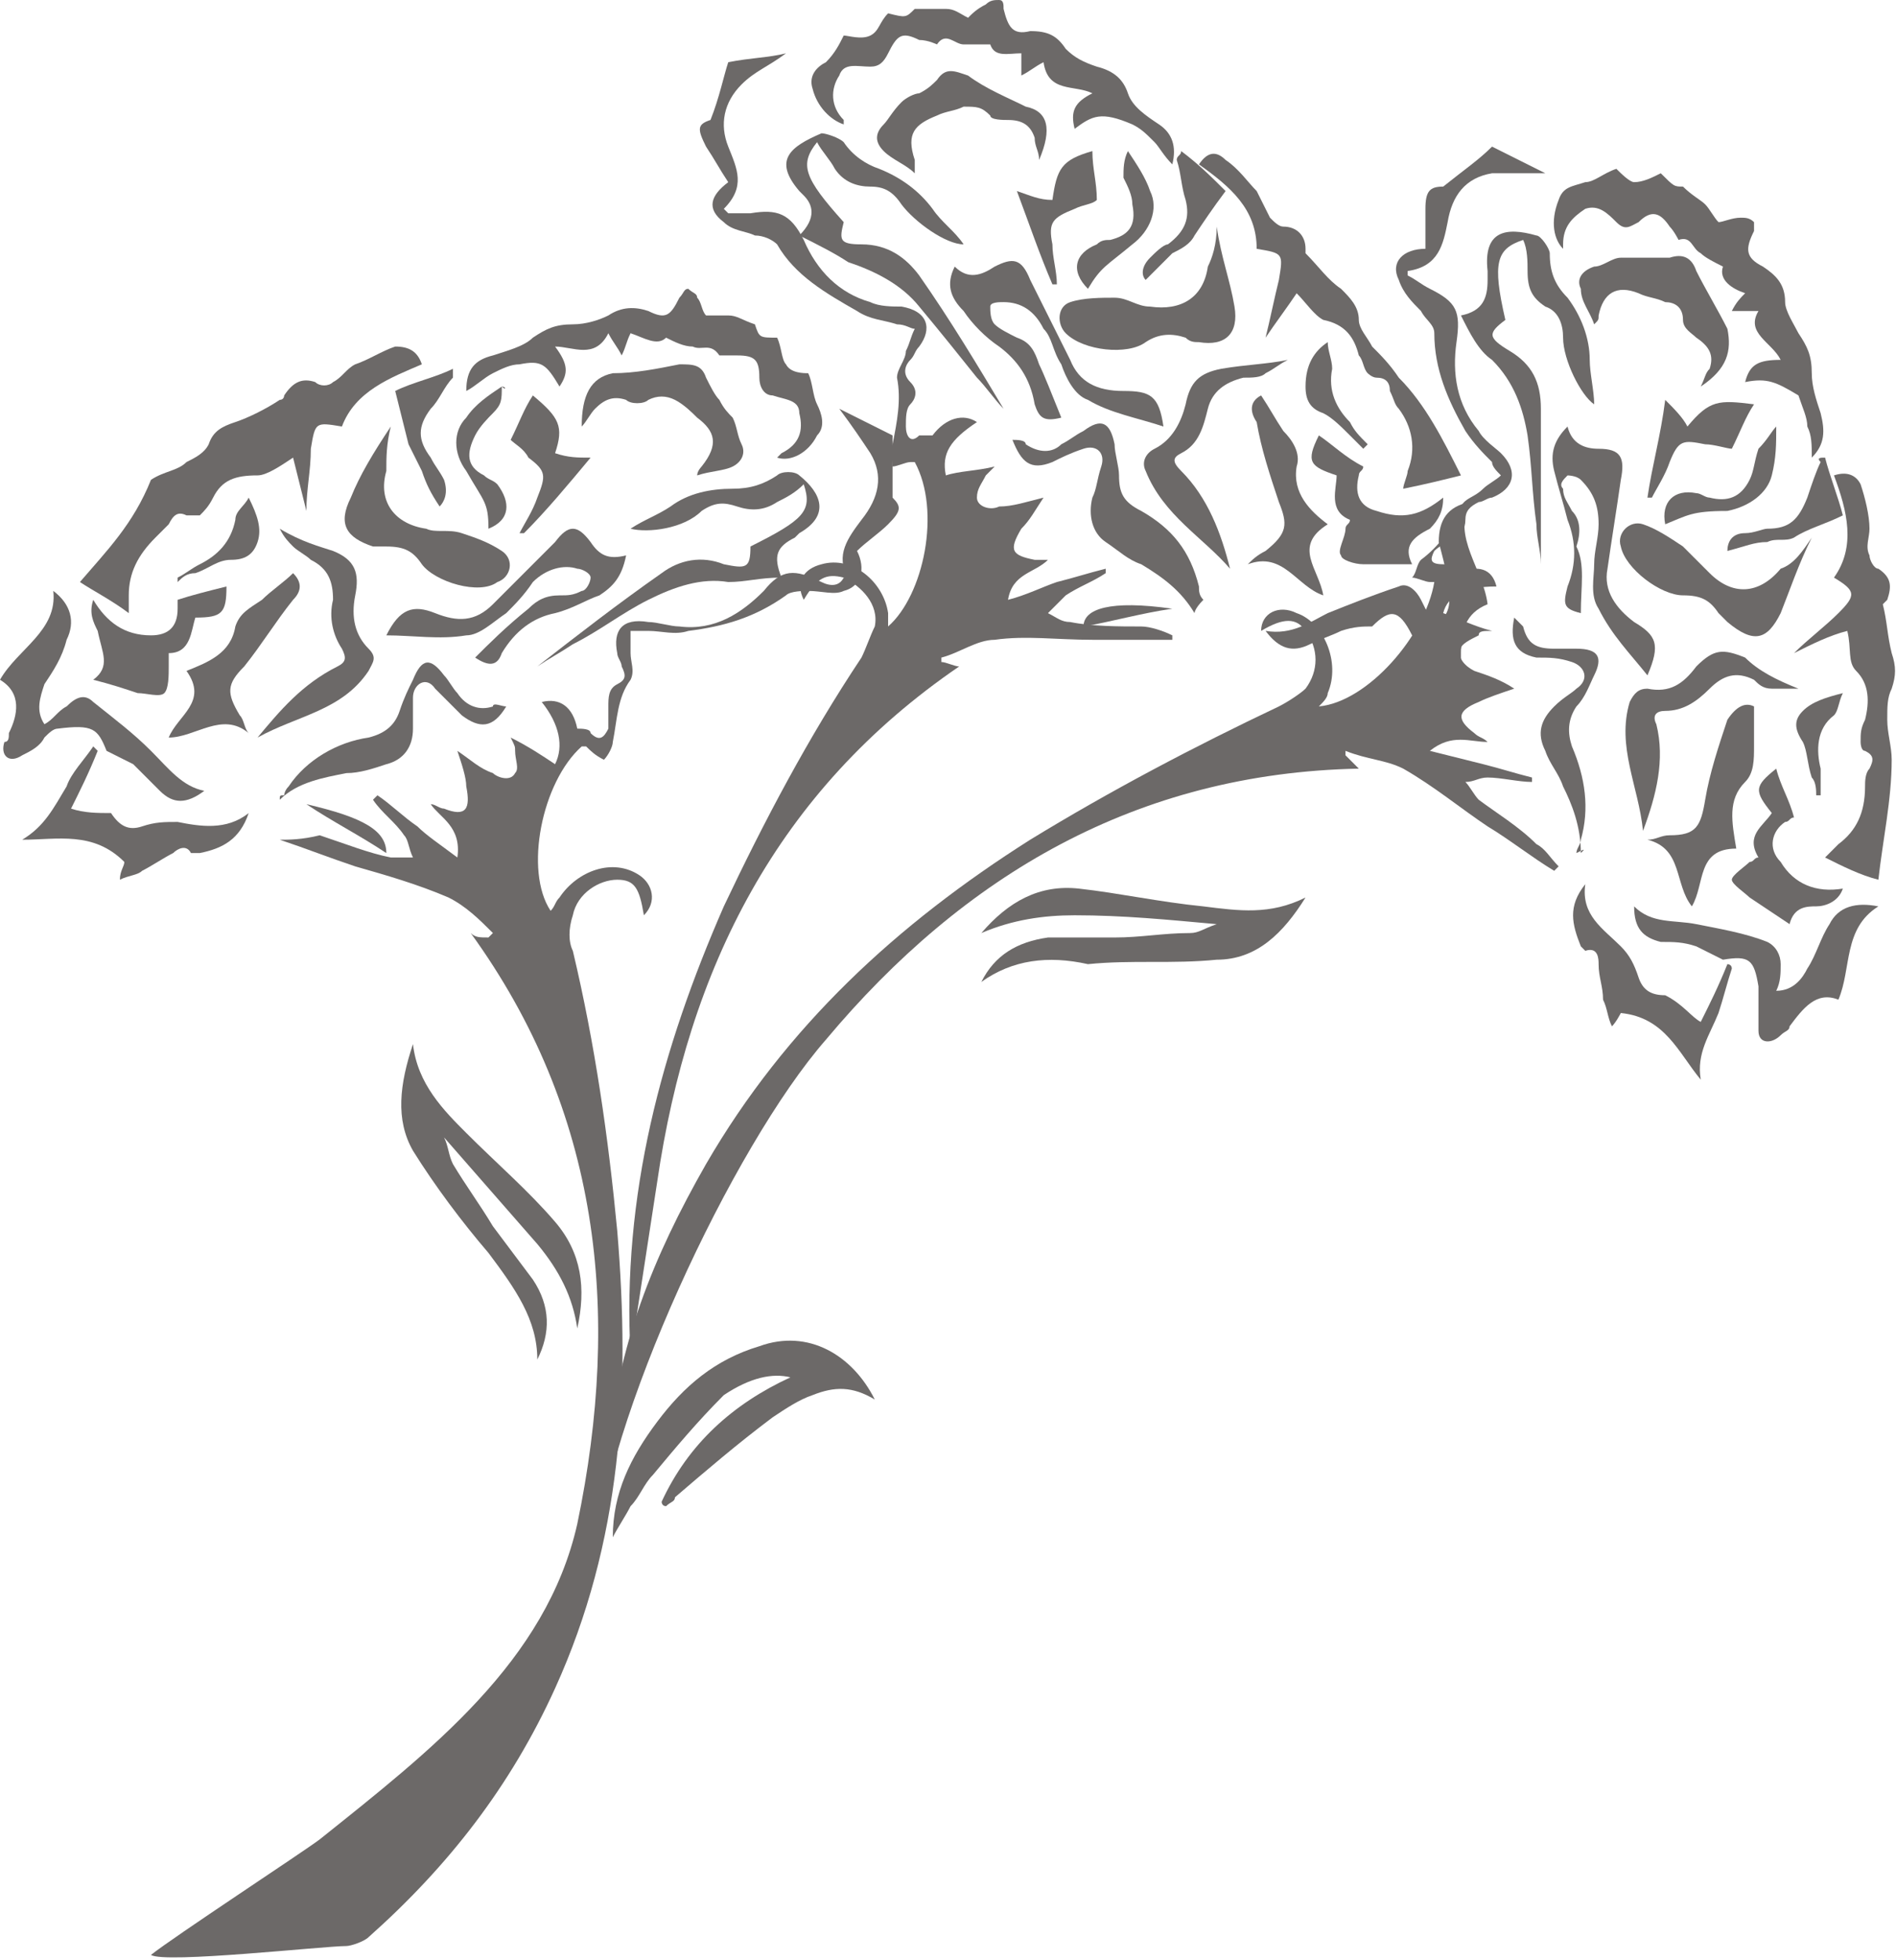 <?xml version="1.0" encoding="UTF-8"?> <svg xmlns="http://www.w3.org/2000/svg" width="630" height="651" viewBox="0 0 630 651" fill="none"> <path d="M197.717 500.197C196.242 500.197 202.144 483.967 202.144 482.491C205.095 447.079 216.899 417.568 234.605 386.583C261.164 340.842 298.052 306.905 342.318 278.87C368.877 262.639 396.912 247.884 424.947 234.604C427.898 233.129 432.324 230.178 433.8 228.702C438.226 222.8 438.226 215.423 433.8 209.521C430.849 205.094 426.422 205.094 419.045 209.521C419.045 203.619 424.947 200.668 430.849 203.619C439.702 206.57 445.604 219.849 441.177 230.178C441.177 231.653 439.702 233.129 438.226 234.604C454.457 233.129 473.639 210.996 476.59 193.29H475.114C473.639 193.29 470.688 191.815 469.212 191.815C470.688 190.339 470.688 187.388 472.163 185.912C478.065 181.486 482.492 175.584 485.443 168.206C486.918 165.255 489.869 165.255 492.82 162.304C494.296 160.829 497.247 159.353 498.723 157.878C497.247 156.402 495.772 154.927 495.772 153.451C492.821 150.5 489.87 147.549 486.918 143.122C481.016 132.794 476.59 122.465 476.59 110.661C476.59 107.71 473.639 106.235 472.163 103.284C469.212 100.333 466.261 97.382 464.786 92.955C461.835 87.053 466.261 82.626 473.639 82.626C473.639 78.2 473.639 73.773 473.639 69.347C473.639 63.445 475.114 61.969 479.541 61.969C486.918 56.067 491.345 53.116 495.772 48.69C501.674 51.641 507.576 54.592 513.478 57.543C506.1 57.543 501.674 57.543 495.772 57.543C486.918 59.018 482.492 64.92 481.016 73.773C479.541 81.151 478.065 88.528 467.737 90.004V91.479C470.688 92.955 472.163 94.43 475.114 95.906C483.967 100.333 485.443 103.284 483.967 113.612C482.492 123.941 483.967 134.269 491.345 143.122C492.82 146.074 497.247 149.025 498.723 150.5C504.625 156.402 503.149 162.304 495.772 165.255C494.296 165.255 492.82 166.731 491.345 166.731C488.394 168.206 486.918 169.682 486.918 172.633C486.918 175.584 485.443 178.535 482.492 178.535C481.016 180.01 478.065 181.486 476.59 182.961C475.114 185.912 475.114 187.388 479.541 187.388C481.016 187.388 482.492 188.863 483.967 190.339C491.345 187.388 495.772 188.863 497.247 194.766C486.918 194.766 481.016 197.717 479.541 203.619C483.967 205.094 489.869 208.045 495.772 209.521C492.821 209.521 491.345 209.521 491.345 210.996C488.394 212.472 485.443 213.947 485.443 215.423C483.967 218.374 486.918 221.325 489.869 222.8C494.296 224.276 498.723 225.751 503.149 228.702C498.723 230.178 494.296 231.653 491.345 233.129C483.967 236.08 483.967 239.031 489.869 243.458C491.345 244.933 492.821 244.933 494.296 246.409C488.394 246.409 482.492 243.458 475.114 249.36C481.016 250.835 486.918 252.311 492.82 253.786C498.723 255.262 503.149 256.737 509.051 258.213V259.688C504.625 259.688 498.723 258.213 494.296 258.213C491.345 258.213 489.87 259.688 486.918 259.688C488.394 261.164 489.869 264.115 491.345 265.59C497.247 270.017 504.625 274.443 510.527 280.346C513.478 281.821 514.953 284.772 517.904 287.723C517.904 287.723 517.904 287.723 516.429 289.199C509.051 284.772 501.674 278.87 494.296 274.443C485.443 268.541 476.59 261.164 466.261 255.262C460.359 252.311 454.457 252.311 447.079 249.36V250.835C448.555 252.311 450.031 253.786 451.506 255.262C377.73 256.737 320.185 290.674 274.444 345.268C243.458 380.68 200.668 472.163 197.717 519.379" fill="#6C6968"></path> <path d="M624.142 292.157C618.24 290.682 612.338 287.731 606.436 284.78C607.912 283.304 609.387 281.829 610.863 280.353C616.765 275.927 619.716 270.025 619.716 261.172C619.716 259.696 619.716 256.745 621.191 255.27C622.667 252.318 622.667 250.843 619.716 249.367C618.24 249.367 618.24 246.416 618.24 246.416C618.24 243.465 618.24 241.99 619.716 239.039C621.191 233.137 621.191 227.235 616.765 222.808C613.814 219.857 615.289 215.431 613.814 209.529C607.912 211.004 602.009 213.955 596.107 216.906C600.534 212.48 606.436 208.053 610.863 203.626C616.765 197.724 616.765 196.249 609.387 191.822C616.765 181.494 613.814 169.69 609.387 157.885C613.814 156.41 616.765 157.886 618.24 160.837C619.716 165.263 621.191 171.165 621.191 175.592C621.191 178.543 619.716 181.494 621.191 184.445C621.191 185.92 622.667 188.871 624.142 188.871C628.569 191.822 628.569 194.773 627.093 199.2L625.618 200.675C627.093 206.578 627.093 211.004 628.569 216.906C630.044 221.333 630.044 224.284 628.569 228.71C627.093 231.661 627.093 234.612 627.093 239.039C627.093 243.465 628.569 247.892 628.569 252.319C628.569 265.598 625.618 278.878 624.142 292.157Z" fill="#6C6968"></path> <path d="M326.086 326.097C330.512 317.244 337.89 312.817 348.219 311.342C355.596 311.342 362.974 311.342 370.351 311.342C379.205 311.342 386.582 309.866 395.435 309.866C398.386 309.866 399.862 308.391 404.288 306.915C388.058 305.44 373.302 303.964 357.072 303.964C346.743 303.964 336.415 305.44 326.086 309.866C334.939 299.538 345.268 293.636 358.547 295.111C371.827 296.587 385.107 299.538 399.862 301.013C411.666 302.489 421.994 303.964 433.799 298.062C426.421 309.866 417.568 318.719 404.288 318.719C389.533 320.195 376.254 318.719 361.498 320.195C348.219 317.244 336.415 318.719 326.086 326.097Z" fill="#6C6968"></path> <path d="M579.877 126.891C581.353 120.989 584.304 119.514 591.681 119.514C588.73 113.612 579.877 110.661 584.304 103.283C581.353 103.283 578.402 103.283 575.451 103.283C576.926 100.332 578.402 98.856 579.877 97.381C575.451 95.905 571.024 92.954 572.499 88.528C569.548 87.052 566.597 85.577 565.122 84.101C562.171 82.626 562.171 78.199 557.744 79.675C557.744 79.675 556.269 76.724 554.793 75.248C551.842 70.822 548.891 69.346 544.465 73.773C541.514 75.248 540.038 76.724 537.087 73.773C534.136 70.822 531.185 67.871 526.759 69.346C522.332 72.297 519.381 75.248 519.381 81.15V82.626C516.43 79.675 514.954 73.773 517.905 66.395C519.381 61.968 522.332 61.968 526.759 60.493C529.71 60.493 532.661 57.542 537.087 56.066C538.563 57.542 541.514 60.493 542.989 60.493C545.94 60.493 548.891 59.017 551.842 57.542C556.269 61.968 556.269 61.968 559.22 61.968C562.171 64.919 565.122 66.395 566.597 67.871C568.073 69.346 569.548 72.297 571.024 73.773C572.5 73.773 575.451 72.297 578.402 72.297C579.877 72.297 581.353 72.297 582.828 73.773V76.724C579.877 82.626 579.877 85.577 585.779 88.528C590.206 91.479 593.157 94.43 593.157 100.332C593.157 103.283 596.108 107.709 597.583 110.661C600.534 115.087 602.01 118.038 602.01 123.94C602.01 128.367 603.485 132.793 604.961 137.22C606.436 143.122 606.436 147.548 602.01 151.975C602.01 147.548 602.01 144.597 600.534 141.646C600.534 138.695 599.059 135.744 597.583 131.318C590.206 126.891 587.255 125.416 579.877 126.891Z" fill="#6C6968"></path> <path d="M572.497 318.717C569.546 317.241 566.595 315.766 563.644 314.29C559.217 312.815 556.266 312.815 551.839 312.815C545.937 311.339 542.986 308.388 542.986 301.011C548.888 306.913 556.266 305.437 563.644 306.913C571.021 308.388 579.874 309.864 587.252 312.815C590.203 314.29 591.678 317.241 591.678 320.192C591.678 323.143 591.678 326.094 590.203 329.046C596.105 329.046 599.056 324.619 600.531 321.668C603.483 317.241 604.958 311.339 607.909 306.913C610.86 301.011 616.762 299.535 624.14 301.011C612.336 308.388 615.287 321.668 610.86 331.997C603.482 329.046 599.056 334.948 594.629 340.85C594.629 342.325 593.154 342.325 591.678 343.801C588.727 346.752 584.301 346.752 584.301 342.325C584.301 339.374 584.301 336.423 584.301 333.472C584.301 331.997 584.301 329.046 584.301 327.57C582.825 318.717 581.35 317.241 572.497 318.717Z" fill="#6C6968"></path> <path d="M485.443 104.768C492.821 103.293 494.297 98.866 494.297 92.964C494.297 91.488 494.297 91.488 494.297 90.013C492.821 76.733 500.199 75.258 510.527 78.209C512.003 78.209 514.954 82.635 514.954 84.111C514.954 90.013 516.429 94.439 520.856 98.866C525.282 104.768 528.233 112.146 528.233 119.523C528.233 123.95 529.709 129.852 529.709 134.278C525.282 131.327 519.38 119.523 519.38 112.146C519.38 107.719 517.905 103.293 513.478 101.817C509.052 98.866 507.576 95.915 507.576 90.013C507.576 87.062 507.576 82.635 506.101 79.684C497.248 82.635 495.772 87.062 500.199 106.244C494.296 110.67 494.297 112.146 501.674 116.572C509.052 120.999 512.003 126.901 512.003 135.754C512.003 153.46 512.003 171.166 512.003 187.397C512.003 182.97 510.527 178.544 510.527 174.117C509.052 163.789 509.052 154.936 507.576 144.607C506.101 135.754 503.15 126.901 495.772 119.523C491.345 116.572 488.394 110.67 485.443 104.768Z" fill="#6C6968"></path> <path d="M602.008 178.535C597.581 187.388 594.63 196.241 591.679 203.619C587.253 212.472 582.826 213.948 573.973 206.57C572.498 205.095 572.498 205.095 571.022 203.619C568.071 199.193 565.12 197.717 559.218 197.717C551.84 197.717 540.036 188.864 538.561 181.486C537.085 177.06 541.512 172.633 545.938 174.109C550.365 175.584 554.791 178.535 559.218 181.486C562.169 184.437 565.12 187.388 568.071 190.339C575.449 197.717 584.302 197.717 591.679 188.864C596.106 187.388 599.057 182.962 602.008 178.535Z" fill="#6C6968"></path> <path d="M525.281 203.63C519.379 202.154 519.379 200.679 520.855 194.777C523.806 187.399 523.806 180.022 520.855 172.644C519.379 166.742 517.904 162.315 516.428 156.413C514.953 150.511 516.428 146.085 520.855 141.658C522.33 147.56 526.757 149.036 531.183 149.036C538.561 149.036 540.037 151.987 538.561 159.364C537.086 169.693 535.61 178.546 534.134 188.875C532.659 196.252 537.085 202.154 542.988 206.581C550.365 211.007 551.841 213.958 547.414 224.287C541.512 216.909 535.61 211.007 531.183 202.154C528.232 197.728 529.708 191.826 529.708 187.399C529.708 182.973 531.183 178.546 531.183 174.12C531.183 168.217 529.708 163.791 525.281 159.364C523.806 157.889 520.855 157.889 520.855 157.889C519.379 159.364 517.904 160.84 519.379 162.315C519.379 165.266 520.855 166.742 522.33 169.693C525.281 172.644 525.281 177.071 523.806 181.497C526.757 187.399 525.281 194.777 525.281 203.63Z" fill="#6C6968"></path> <path d="M565.12 339.375C568.071 333.473 571.022 327.571 573.973 320.193C573.973 320.193 575.449 320.193 575.449 321.669C573.973 326.095 572.498 331.997 571.022 336.424C568.071 343.801 563.645 349.703 565.12 358.557C557.743 349.703 553.316 337.899 538.561 336.424C538.561 336.424 537.085 339.375 535.61 340.85C534.134 337.899 534.134 334.948 532.659 331.997C532.659 327.571 531.183 324.62 531.183 320.193C531.183 318.718 531.183 314.291 526.757 315.767L525.281 314.291C522.33 306.913 520.855 301.011 526.757 293.634C525.281 303.962 532.659 308.389 538.561 314.291C541.512 317.242 542.988 320.193 544.463 324.62C545.939 329.046 548.89 330.522 553.316 330.522C559.218 333.473 562.169 337.899 565.12 339.375Z" fill="#6C6968"></path> <path d="M525.28 283.305C525.28 274.452 522.329 267.074 519.378 261.172C517.902 256.746 514.951 253.795 513.476 249.368C510.525 243.466 512 239.039 516.427 234.613C519.378 231.662 522.329 230.186 523.804 228.711C528.231 225.76 526.755 221.333 522.329 219.858C517.902 218.382 514.951 218.382 510.525 218.382C503.147 216.907 501.671 212.48 503.147 205.103C504.623 206.578 506.098 208.054 506.098 208.054C507.573 213.956 510.525 215.431 516.427 215.431C519.378 215.431 522.329 215.431 523.804 215.431C531.182 215.431 532.657 218.382 529.706 224.284C528.231 227.235 526.755 231.662 523.804 234.613C520.853 239.039 520.853 243.466 522.329 247.892C526.755 258.221 528.231 268.55 525.28 278.878C525.28 280.354 523.804 281.829 523.804 283.305C526.755 281.829 526.755 281.829 525.28 283.305Z" fill="#6C6968"></path> <path d="M597.582 228.709C594.631 228.709 591.68 228.709 588.729 228.709C585.778 228.709 584.302 227.234 582.827 225.758C576.925 222.807 572.498 224.283 568.071 228.709C563.645 233.136 559.218 236.087 553.316 236.087C550.365 236.087 548.89 237.562 550.365 240.514C553.316 252.318 550.365 264.122 545.939 275.926C544.463 261.171 537.086 247.891 541.512 233.136C542.988 230.185 544.463 228.709 547.414 228.709C554.792 230.185 559.218 227.234 563.645 221.332C569.547 215.43 572.498 215.43 579.875 218.381C584.302 222.807 590.204 225.758 597.582 228.709Z" fill="#6C6968"></path> <path d="M582.826 234.604C582.826 239.031 582.826 243.457 582.826 247.884C582.826 252.31 582.826 256.737 579.875 259.688C573.973 265.59 575.449 272.968 576.924 281.821C563.645 281.821 566.596 293.625 562.169 301.002C556.267 293.625 559.218 281.821 547.414 278.87C550.365 278.87 551.841 277.394 554.792 277.394C563.645 277.394 565.12 274.443 566.596 265.59C568.071 256.737 571.022 247.884 573.973 239.031C576.924 234.604 579.875 233.129 582.826 234.604Z" fill="#6C6968"></path> <path d="M594.633 306.905C590.206 303.954 585.78 301.003 581.353 298.052C579.878 296.576 575.451 293.625 575.451 292.15C575.451 290.674 579.878 287.723 581.353 286.248C582.829 286.248 582.829 284.772 584.304 284.772C579.878 277.394 585.78 274.443 588.731 270.017C582.829 262.639 582.829 261.164 590.206 255.262C591.682 261.164 594.633 265.59 596.108 271.492C594.633 271.492 594.633 272.968 593.157 272.968C588.731 275.919 587.255 281.821 591.682 286.248C596.108 293.625 603.486 296.576 612.339 295.101C610.864 299.527 606.437 301.003 603.486 301.003C600.535 301.003 596.108 301.003 594.633 306.905Z" fill="#6C6968"></path> <path d="M565.123 128.374C566.598 125.423 566.598 123.947 568.074 122.471C569.549 118.045 568.074 115.094 563.647 112.143C562.172 110.667 559.221 109.192 559.221 106.241C559.221 101.814 556.27 100.339 553.319 100.339C550.368 98.863 547.416 98.863 544.465 97.388C537.088 94.437 532.661 97.388 531.186 104.765C531.186 106.241 531.186 106.241 529.71 107.716C528.235 103.29 525.284 100.339 525.284 95.912C523.808 92.961 525.284 90.01 529.71 88.535C532.661 88.535 535.612 85.584 538.563 85.584C541.514 85.584 542.99 85.584 545.941 85.584C548.892 85.584 551.843 85.584 554.794 85.584C559.221 84.108 562.172 85.584 563.647 90.01C566.598 95.912 571.025 103.29 573.976 109.192C575.451 116.569 573.976 122.472 565.123 128.374Z" fill="#6C6968"></path> <path d="M582.826 134.271C579.875 138.698 578.4 143.125 575.449 149.027C573.973 149.027 569.547 147.551 566.596 147.551C559.218 146.076 557.743 146.076 554.792 153.453C553.316 157.88 550.365 162.306 548.89 165.257H547.414C548.89 154.929 551.841 144.6 553.316 132.796C556.267 135.747 559.218 138.698 560.694 141.649C568.071 132.796 571.022 132.796 582.826 134.271Z" fill="#6C6968"></path> <path d="M606.436 151.976C607.912 157.878 610.863 165.255 612.338 171.157C606.436 174.108 600.534 175.584 596.107 178.535C593.156 180.01 590.205 178.535 587.254 180.01C582.828 180.01 579.877 181.486 573.975 182.961C573.975 180.01 575.45 177.059 579.877 177.059C582.828 177.059 585.779 175.584 587.254 175.584C594.632 175.584 597.583 172.633 600.534 165.255C602.009 160.829 603.485 156.402 604.961 153.451C603.485 151.976 604.961 151.976 606.436 151.976Z" fill="#6C6968"></path> <path d="M590.204 141.651C590.204 147.553 590.204 151.979 588.728 157.882C587.253 163.784 581.351 168.21 573.973 169.686C562.169 169.686 560.693 171.161 553.316 174.112C551.84 166.735 556.267 162.308 563.644 163.784C565.12 163.784 566.596 165.259 568.071 165.259C573.973 166.735 578.4 165.259 581.351 159.357C582.826 156.406 582.826 153.455 584.302 149.028C587.253 146.077 588.728 143.126 590.204 141.651C590.204 141.651 590.204 140.175 590.204 141.651Z" fill="#6C6968"></path> <path d="M612.339 230.189C610.863 233.14 610.863 236.092 609.388 237.567C603.485 241.994 603.486 249.371 604.961 255.273C604.961 258.224 604.961 261.175 604.961 264.126H603.485C603.485 262.651 603.485 259.7 602.01 258.224C600.534 253.798 600.534 249.371 599.059 246.42C596.108 241.994 596.108 239.043 599.059 236.092C602.01 233.141 606.437 231.665 612.339 230.189Z" fill="#6C6968"></path> <path d="M92.956 278.875C101.809 281.826 109.187 284.777 118.04 287.728C128.368 290.679 138.697 293.63 149.026 298.057C154.928 301.008 159.354 305.434 163.781 309.861L162.305 311.336C159.354 311.336 157.879 311.336 156.403 309.861C199.193 368.882 206.571 435.28 191.816 506.104C181.487 551.845 143.124 581.356 106.236 610.866C100.334 615.293 57.544 643.327 50.166 649.23C54.593 652.181 107.711 646.278 115.089 646.278C116.564 646.278 120.991 644.803 122.466 643.327C149.026 619.719 169.683 593.16 184.438 560.699C206.571 512.007 209.522 461.839 205.095 408.72C202.144 377.735 197.718 346.749 190.34 315.763C188.865 312.812 188.865 308.385 190.34 303.959C191.816 296.581 199.193 292.155 205.095 292.155C210.997 292.155 212.473 295.106 213.948 303.959C218.375 299.532 216.899 293.63 212.473 290.679C203.62 284.777 191.816 289.204 185.914 298.057C184.438 299.532 184.438 301.008 182.962 302.483C174.109 289.204 180.011 259.693 193.291 247.889H194.767C196.242 249.365 197.718 250.84 200.669 252.316C202.144 250.84 203.62 247.889 203.62 246.414C205.095 239.036 205.095 231.659 209.522 225.756C210.997 222.805 209.522 219.854 209.522 216.903C209.522 213.952 209.522 212.477 209.522 209.526C210.997 209.526 212.473 209.526 215.424 209.526C219.85 209.526 224.277 211.001 228.704 209.526C240.508 208.05 250.836 205.099 261.165 197.722C262.64 196.246 267.067 196.246 268.542 196.246C272.969 196.246 277.396 197.722 280.347 196.246C286.249 194.771 287.724 188.869 284.773 182.967C287.724 180.015 292.151 177.064 295.102 174.113C299.528 169.687 299.528 168.211 296.577 165.26C296.577 156.407 296.577 150.505 296.577 144.603L278.871 135.75C283.298 141.652 286.249 146.079 289.2 150.505C293.626 157.883 292.151 165.26 286.249 172.638C281.822 178.54 277.396 184.442 281.822 191.82H280.347C278.871 194.771 275.92 194.771 272.969 193.295C264.116 188.869 259.689 188.869 253.787 196.246C246.41 203.624 237.557 209.526 225.752 208.05C222.801 208.05 218.375 206.575 215.424 206.575C206.571 205.099 203.62 209.526 205.095 216.903C205.095 218.379 206.571 219.854 206.571 221.33C208.046 224.281 208.046 225.756 205.095 227.232C202.144 228.707 202.144 231.658 202.144 234.61C202.144 236.085 202.144 239.036 202.144 241.987C200.669 244.938 199.193 246.414 196.242 243.463C196.242 241.987 193.291 241.987 191.816 241.987C190.34 234.61 185.914 231.659 180.011 233.134C185.914 240.512 187.389 247.889 184.438 253.791C180.011 250.84 175.585 247.889 169.683 244.938C171.158 247.889 171.158 247.889 171.158 249.365C171.158 252.316 172.634 255.267 171.158 256.742C169.683 259.693 165.256 258.218 163.781 256.742C159.354 255.267 156.403 252.316 151.977 249.365C153.452 253.791 154.928 258.218 154.928 261.169C156.403 268.546 154.928 271.497 147.55 268.546C146.075 268.546 144.599 267.071 143.124 267.071C146.075 271.497 153.452 274.448 151.977 284.777C146.075 280.351 141.648 277.4 138.697 274.449C134.27 271.497 129.844 267.071 125.417 264.12C125.417 264.12 125.417 264.12 123.942 265.595C126.893 270.022 131.319 272.973 134.27 277.399C135.746 278.875 135.746 281.826 137.221 284.777C134.27 284.777 131.319 284.777 129.844 284.777C122.466 283.302 115.089 280.351 106.236 277.399C100.334 278.875 95.907 278.875 92.956 278.875Z" fill="#6C6968"></path> <path d="M262.64 457.412C243.458 466.265 228.703 479.544 219.85 498.726C219.85 498.726 219.85 500.202 221.325 500.202C222.801 498.726 224.276 498.726 224.276 497.251C234.605 488.398 244.934 479.544 256.738 470.691C261.164 467.74 265.591 464.789 270.017 463.314C277.395 460.363 283.297 460.363 290.675 464.789C283.297 450.034 268.542 441.181 252.311 447.083C237.556 451.51 227.227 460.363 218.374 472.167C209.521 483.971 203.619 495.775 203.619 510.53C205.095 507.579 208.046 503.153 209.521 500.202C212.472 497.251 213.948 492.824 216.899 489.873C224.276 481.02 231.654 472.167 240.507 463.314C249.36 457.412 256.738 455.936 262.64 457.412Z" fill="#6C6968"></path> <path d="M26.557 193.29C30.983 196.241 36.885 199.192 42.787 203.619C42.787 202.143 42.787 199.192 42.787 197.717C42.787 190.339 45.738 184.437 51.641 178.535C53.116 177.06 54.591 175.584 56.067 174.109C57.542 171.157 59.018 169.682 61.969 171.158C63.445 171.158 64.92 171.158 66.396 171.158C67.871 169.682 69.347 168.206 70.822 165.255C73.773 159.353 78.2 157.878 85.577 157.878C88.528 157.878 92.955 154.927 97.382 151.976C98.857 157.878 100.332 163.78 101.808 169.682C101.808 162.304 103.284 156.402 103.284 149.025C104.759 140.172 104.759 140.172 113.612 141.647C118.039 129.843 129.843 125.417 140.171 120.99C138.696 116.563 135.745 115.088 131.318 115.088C126.892 116.563 122.465 119.514 118.039 120.99C115.088 122.465 113.612 125.417 110.661 126.892C109.186 128.368 106.235 128.368 104.759 126.892C100.332 125.417 97.381 126.892 94.43 131.319C94.43 131.319 94.43 132.794 92.955 132.794C88.528 135.745 82.626 138.696 78.2 140.172C73.773 141.647 70.822 143.123 69.347 147.549C67.871 150.5 64.92 151.976 61.969 153.451C59.018 156.402 54.591 156.402 50.165 159.353C44.263 174.109 35.41 182.962 26.557 193.29Z" fill="#6C6968"></path> <path d="M178.537 451.508C182.964 442.655 182.964 433.801 177.062 424.948C172.635 419.046 168.209 413.144 163.782 407.242C159.356 399.865 154.929 393.963 150.503 386.585C149.027 383.634 149.027 380.683 147.552 377.732C157.88 389.536 168.209 401.34 178.537 413.144C185.915 421.997 190.342 430.85 191.817 441.179C194.768 427.899 193.293 416.095 184.439 405.767C175.586 395.438 165.258 386.585 154.929 376.256C147.552 368.879 138.698 360.026 137.223 346.746C132.796 360.026 131.321 371.83 137.223 382.158C144.6 393.963 153.454 405.767 162.307 416.095C171.16 427.899 178.537 438.228 178.537 451.508Z" fill="#6C6968"></path> <path d="M185.915 128.371C188.867 123.944 188.867 120.993 184.44 115.091C190.342 115.091 197.72 119.517 202.146 110.664C203.622 113.615 205.097 115.091 206.573 118.042C208.048 115.091 208.048 113.615 209.524 110.664C213.95 112.14 218.377 115.091 221.328 112.14C224.279 113.615 227.23 115.091 230.181 115.091C233.132 116.566 236.083 113.615 239.034 118.042C239.034 118.042 243.461 118.042 244.936 118.042C250.838 118.042 252.314 119.517 252.314 125.419C252.314 128.371 253.789 131.322 256.74 131.322C261.167 132.797 265.593 132.797 265.593 137.224C267.069 143.126 265.593 147.552 259.691 150.503C259.691 150.503 259.691 150.503 258.216 151.979C262.642 153.454 268.544 150.503 271.495 144.601C274.446 141.65 272.971 137.224 271.495 134.273C270.02 131.322 270.02 126.895 268.544 123.944C267.069 123.944 262.642 123.944 261.167 120.993C259.691 119.517 259.691 115.091 258.216 112.14C252.314 112.14 252.314 112.14 250.838 107.713C246.412 106.238 244.936 104.762 241.985 104.762C239.034 104.762 237.558 104.762 234.607 104.762C233.132 103.287 233.132 100.336 231.656 98.86C231.656 97.385 230.181 97.385 228.705 95.909C227.23 95.909 227.23 97.385 225.754 98.86C222.803 104.762 221.328 106.238 215.426 103.287C210.999 101.811 206.573 101.811 202.146 104.762C199.195 106.238 194.769 107.713 190.342 107.713C184.44 107.713 181.489 109.189 177.062 112.14C174.111 115.091 168.209 116.566 163.783 118.042C157.881 119.517 154.93 122.468 154.93 129.846C157.881 128.371 160.832 125.42 163.783 123.944C166.734 122.468 169.685 120.993 172.636 120.993C180.013 119.517 181.489 120.993 185.915 128.371Z" fill="#6C6968"></path> <path d="M35.412 249.359C38.363 250.834 41.314 252.31 44.266 253.785C47.217 256.736 50.167 259.687 53.118 262.638C57.545 267.065 61.972 267.065 67.874 262.638C60.496 261.163 56.069 255.261 50.167 249.359C44.265 243.457 38.363 239.03 30.986 233.128C28.035 230.177 25.084 231.653 22.133 234.604C19.182 236.079 17.706 239.03 14.755 240.506C11.804 236.079 13.28 231.653 14.755 227.226C17.706 222.799 20.657 218.373 22.133 212.471C25.084 206.569 23.608 200.667 17.706 196.24C19.182 209.52 5.902 215.422 0 225.751C7.378 230.177 5.902 237.555 2.951 243.457C2.951 244.932 2.951 246.408 1.475 246.408C-2.25366e-05 250.834 2.951 253.785 7.378 250.834C10.329 249.359 13.28 247.883 14.755 244.932C16.231 243.457 17.706 241.981 19.182 241.981C30.986 240.506 32.461 241.981 35.412 249.359Z" fill="#6C6968"></path> <path d="M259.689 191.818C256.738 184.44 258.213 181.489 264.115 178.538L265.591 177.063C275.919 171.161 272.968 163.783 265.591 157.881C264.115 156.406 259.689 156.406 258.213 157.881C253.786 160.832 249.36 162.308 243.458 162.308C236.08 162.308 228.703 163.783 222.801 168.21C218.374 171.161 213.948 172.636 209.521 175.587C215.423 177.063 227.227 175.587 233.129 169.685C237.556 166.734 240.507 166.734 244.933 168.21C249.36 169.685 253.786 169.685 258.213 166.734C261.164 165.259 264.115 163.783 267.066 160.832C270.017 169.685 267.066 172.636 249.36 181.489C249.36 188.867 247.884 188.867 240.507 187.391C233.129 184.44 225.752 185.916 219.85 190.342C205.094 200.671 191.815 211 178.535 221.328C182.962 218.377 185.913 216.902 190.339 213.951C199.192 209.524 206.57 203.622 215.423 199.195C224.276 194.769 233.129 191.818 241.982 193.293C247.884 193.293 252.311 191.818 259.689 191.818Z" fill="#6C6968"></path> <path d="M129.847 141.658C123.944 150.511 119.518 157.889 116.567 165.266C112.14 174.12 115.091 178.546 123.944 181.497C125.42 181.497 126.896 181.497 128.371 181.497C134.273 181.497 137.224 182.973 140.175 187.399C144.602 193.301 159.357 197.728 165.259 193.301C169.686 191.826 171.161 185.924 166.734 182.973C162.308 180.022 157.881 178.546 153.455 177.071C149.028 175.595 144.602 177.071 141.651 175.595C131.322 174.12 125.42 166.742 128.371 156.413C128.371 151.987 128.371 147.56 129.847 141.658Z" fill="#6C6968"></path> <path d="M157.879 218.382C162.306 221.333 165.257 221.333 166.733 216.906C171.159 209.529 177.061 205.102 184.439 203.627C190.341 202.151 194.767 199.2 199.194 197.725C203.62 194.774 206.572 191.822 208.047 184.445C202.145 185.92 199.194 184.445 196.243 180.018C191.816 174.116 188.865 174.116 184.439 180.018C177.061 187.396 171.159 193.298 163.782 200.676C157.879 206.578 151.977 206.578 144.6 203.627C137.222 200.676 132.796 202.151 128.369 211.004C137.222 211.004 146.075 212.48 154.928 211.004C159.355 211.004 163.781 206.578 168.208 203.627C171.159 200.676 174.11 197.725 177.061 193.298C181.488 188.871 187.39 187.396 191.816 188.871C193.292 188.871 196.243 190.347 196.243 191.822C196.243 193.298 194.767 196.249 193.292 196.249C190.341 197.725 188.865 197.725 185.914 197.725C181.488 197.725 178.537 199.2 175.586 202.151C168.208 208.053 162.306 213.955 157.879 218.382Z" fill="#6C6968"></path> <path d="M23.608 268.541C26.559 262.639 29.51 256.737 32.461 249.359L30.985 247.884C28.034 252.31 23.608 256.737 22.132 261.163C17.706 268.541 14.755 274.443 7.377 278.87C19.181 278.87 30.985 275.919 41.314 286.247C41.314 287.723 39.838 289.198 39.838 292.149C42.789 290.674 45.74 290.674 47.216 289.198C50.167 287.723 54.593 284.772 57.544 283.296C59.02 281.821 61.971 280.345 63.447 283.296C63.447 283.296 64.922 283.296 66.398 283.296C73.775 281.821 79.677 278.87 82.628 270.017C75.251 275.919 66.398 274.443 59.02 272.968C54.593 272.968 51.642 272.968 47.216 274.443C42.789 275.919 39.838 274.443 36.887 270.017C32.461 270.017 28.034 270.017 23.608 268.541Z" fill="#6C6968"></path> <path d="M92.955 265.602C98.857 259.7 107.71 258.225 115.088 256.749C119.514 256.749 123.941 255.274 128.367 253.798C134.27 252.323 137.221 247.896 137.221 241.994C137.221 239.043 137.221 234.616 137.221 231.665C137.221 227.239 141.647 224.288 144.598 228.714C147.549 231.665 150.5 234.616 153.451 237.567C159.353 241.994 163.78 241.994 168.206 234.616C166.731 234.616 163.78 233.141 163.78 234.616C159.353 236.092 154.927 234.616 151.976 230.19C150.5 228.714 149.025 225.763 147.549 224.288C143.123 218.386 140.172 218.386 137.221 225.763C135.745 228.714 134.27 231.665 132.794 236.092C131.319 240.519 128.367 243.47 122.465 244.945C112.137 246.421 101.808 252.323 95.906 261.176C94.431 262.651 94.431 264.127 94.431 264.127C92.955 264.127 92.955 264.127 92.955 265.602Z" fill="#6C6968"></path> <path d="M92.954 175.592C94.429 178.543 95.905 180.018 97.38 181.494C98.856 182.969 101.807 184.445 103.282 185.92C109.184 188.871 110.66 193.298 110.66 199.2C109.184 205.102 110.66 211.004 113.611 215.431C115.087 218.382 115.087 219.857 112.136 221.333C100.331 227.235 92.954 236.088 85.576 244.941C98.856 237.563 113.611 236.088 122.464 222.808C123.94 219.857 125.415 218.382 122.464 215.431C118.038 211.004 116.562 205.102 118.038 197.725C119.513 190.347 118.038 185.92 110.66 182.969C106.233 181.494 100.331 180.018 92.954 175.592Z" fill="#6C6968"></path> <path d="M97.381 190.347C94.43 193.298 90.003 196.249 87.052 199.2C82.626 202.151 79.675 203.626 78.199 208.053C76.724 216.906 69.346 219.857 61.968 222.808C69.346 233.137 59.017 237.563 56.066 244.941C64.919 244.941 73.773 236.088 82.626 243.465C81.15 241.99 81.15 239.039 79.675 237.563C75.248 230.186 75.248 227.235 81.15 221.332C87.052 213.955 91.479 206.577 97.381 199.2C100.332 196.249 100.332 193.298 97.381 190.347Z" fill="#6C6968"></path> <path d="M30.986 225.757C36.888 227.233 41.315 228.708 45.741 230.184C48.692 230.184 53.119 231.659 54.594 230.184C56.07 228.708 56.07 224.282 56.07 221.331C56.07 219.855 56.07 218.38 56.07 216.904C63.447 216.904 63.447 209.527 64.923 205.1C73.776 205.1 75.252 203.625 75.252 194.771C69.35 196.247 63.448 197.723 59.021 199.198C59.021 200.674 59.021 202.149 59.021 202.149C59.021 208.051 56.07 211.002 50.168 211.002C41.315 211.002 35.413 206.576 30.986 199.198C29.511 203.625 30.986 206.576 32.462 209.527C33.937 216.904 36.888 221.331 30.986 225.757Z" fill="#6C6968"></path> <path d="M193.291 141.652C194.767 140.177 196.242 137.226 197.717 135.75C200.669 132.799 203.62 131.324 208.046 132.799C209.522 134.275 213.948 134.275 215.424 132.799C218.375 131.324 221.326 131.324 224.277 132.799C227.228 134.275 230.179 137.226 231.654 138.701C237.556 143.128 239.032 147.554 233.13 154.932C233.13 154.932 231.654 156.407 231.654 157.883C236.081 156.407 240.508 156.407 243.459 154.932C246.41 153.456 247.885 150.505 246.41 147.554C244.934 144.603 244.934 141.652 243.459 138.701C241.983 137.226 240.508 135.75 239.032 132.799C237.556 131.324 236.081 128.373 234.605 125.422C233.13 120.995 230.179 120.995 225.752 120.995C218.375 122.471 210.997 123.946 203.62 123.946C196.242 125.422 193.291 131.324 193.291 141.652Z" fill="#6C6968"></path> <path d="M177.061 131.327C174.11 135.754 172.635 140.18 169.684 146.082C171.159 147.558 174.11 149.033 175.586 151.984C181.488 156.411 181.488 157.886 178.537 165.264C177.061 169.691 174.11 174.117 172.635 177.068C172.635 177.068 172.635 177.068 174.11 177.068C181.488 169.691 188.865 160.837 196.243 151.984C191.816 151.984 188.865 151.984 184.439 150.509C187.39 141.656 185.914 138.705 177.061 131.327Z" fill="#6C6968"></path> <path d="M150.502 122.465C144.6 125.416 137.222 126.891 131.32 129.842C132.796 135.744 134.271 141.647 135.747 147.549C137.222 150.5 138.698 153.451 140.173 156.402C141.649 160.828 143.124 163.779 146.075 168.206C147.551 166.73 149.027 163.779 147.551 159.353C146.076 156.402 144.6 154.926 143.124 151.975C138.698 146.073 138.698 141.647 143.124 135.745C146.076 132.793 147.551 128.367 150.502 125.416C150.502 123.94 150.502 123.94 150.502 122.465Z" fill="#6C6968"></path> <path d="M166.731 128.372C162.305 131.323 157.878 134.274 154.927 138.701C150.501 143.127 150.501 150.505 154.927 156.407C160.829 166.736 162.305 166.735 162.305 175.589C169.682 172.638 169.682 166.735 165.256 160.833C163.78 159.358 162.305 159.358 160.829 157.882C154.927 154.931 154.927 150.505 157.878 144.603C159.354 141.652 162.305 138.701 163.78 137.225C166.731 134.274 166.731 132.799 166.731 128.372C168.207 128.372 168.207 129.848 166.731 128.372Z" fill="#6C6968"></path> <path d="M82.63 165.261C81.154 168.212 78.203 169.687 78.203 172.638C76.728 180.016 72.301 184.442 66.399 187.393C63.448 188.869 61.972 190.345 59.022 191.82V193.296C60.497 191.82 61.972 190.345 64.924 190.345C69.35 188.869 72.301 185.918 76.728 185.918C81.154 185.918 84.105 184.442 85.581 180.016C87.056 175.589 85.581 171.163 82.63 165.261Z" fill="#6C6968"></path> <path d="M101.809 267.077C110.662 272.979 119.515 277.406 128.368 283.308C128.368 275.93 120.99 271.504 101.809 267.077Z" fill="#6C6968"></path> <path d="M209.521 450.036C206.57 396.918 219.849 348.225 240.506 301.009C253.786 272.974 268.541 244.939 286.247 218.38C287.723 215.429 289.199 211.003 290.674 208.052C292.15 200.674 286.248 194.772 280.345 191.821C274.443 190.345 271.492 191.821 267.066 199.198C264.115 193.296 267.066 188.87 272.968 187.394C283.296 184.443 293.625 193.296 295.101 203.625C295.101 205.1 295.101 206.576 295.101 208.052C306.905 197.723 312.807 169.688 303.954 153.457H302.478C301.003 153.457 298.052 154.933 296.576 154.933C296.576 151.982 295.101 150.506 296.576 147.555C298.052 140.178 299.527 132.8 298.052 125.423C298.052 122.472 301.003 119.521 301.003 116.57C302.478 113.619 302.478 112.143 303.954 109.192C302.478 109.192 301.003 107.716 298.052 107.716C293.625 106.241 289.198 106.241 284.772 103.29C274.443 97.388 264.115 91.486 258.213 81.157C256.737 79.682 253.786 78.206 250.835 78.206C247.884 76.731 243.457 76.731 240.506 73.78C234.604 69.353 236.08 64.927 241.982 60.5C239.031 56.073 237.555 53.122 234.604 48.696C231.653 42.794 231.653 41.318 236.08 39.843C239.031 32.465 240.506 25.088 241.982 20.661C249.36 19.186 255.262 19.186 261.164 17.71C255.262 22.137 250.835 23.612 246.409 28.039C240.506 33.941 239.031 41.318 241.982 48.696C244.933 56.073 247.884 61.975 240.506 69.353C240.506 69.353 240.506 69.353 241.982 70.829C244.933 70.829 247.884 70.829 249.36 70.829C258.213 69.353 262.639 70.829 267.066 79.682C271.492 90.01 278.87 97.388 289.199 100.339C292.15 101.814 296.576 101.814 299.527 101.814C308.38 103.29 309.856 109.192 305.429 115.094C303.954 116.57 303.954 118.045 302.478 119.521C301.003 120.996 299.527 123.947 302.478 126.898C305.429 129.849 303.954 132.8 302.478 134.276C301.003 135.751 301.003 138.702 301.003 141.653C301.003 144.604 302.478 147.555 305.429 144.604C306.905 144.604 308.38 144.604 309.856 144.604C314.282 138.702 320.184 137.227 324.611 140.178C315.758 146.08 312.807 150.506 314.282 157.884C318.709 156.408 324.611 156.408 330.513 154.933C329.037 156.408 327.562 157.884 327.562 157.884C326.086 160.835 324.611 162.311 324.611 165.262C324.611 168.213 329.037 169.688 331.989 168.213C336.415 168.213 340.842 166.737 346.744 165.262C343.793 169.688 342.317 172.639 339.366 175.59C334.94 182.968 336.415 184.443 343.793 185.919C345.268 185.919 346.744 185.919 348.219 185.919C343.793 190.345 336.415 190.345 334.94 199.198C340.842 197.723 346.744 194.772 351.17 193.296C357.072 191.821 361.499 190.345 367.401 188.87V190.345C362.974 193.296 358.548 194.772 354.121 197.723C352.646 199.198 351.17 200.674 348.219 203.625C351.17 205.1 352.646 206.576 355.597 206.576C362.974 208.052 371.827 208.052 379.205 208.052C382.156 208.052 386.583 209.527 389.534 211.003V212.478C380.68 212.478 371.827 212.478 362.974 212.478C351.17 212.478 340.842 211.003 330.513 212.478C324.611 212.478 318.709 216.905 312.807 218.38V219.856C314.282 219.856 317.233 221.331 318.709 221.331C258.213 262.646 228.702 321.666 218.374 392.491" fill="#6C6968"></path> <path d="M485.444 157.886C479.542 159.361 473.64 160.837 466.262 162.312C466.262 160.837 467.738 157.886 467.738 156.41C470.689 149.033 469.213 141.655 464.787 135.753C463.311 134.277 463.311 132.802 461.836 129.851C461.836 126.9 460.36 125.424 457.409 125.424C455.934 125.424 454.458 123.949 454.458 123.949C452.983 122.473 452.983 119.522 451.507 118.047C450.032 112.145 447.081 107.718 439.703 106.243C436.752 104.767 433.801 100.341 430.85 97.39C427.899 101.816 423.472 107.718 420.521 112.145C421.997 106.243 423.472 98.865 424.948 92.963C426.423 84.11 426.423 84.11 417.57 82.634C417.57 69.355 408.717 61.977 398.389 54.6C401.34 50.173 404.291 50.173 407.242 53.124C411.668 56.075 414.619 60.502 417.57 63.453C419.046 66.404 420.521 69.355 421.997 72.306C423.472 73.781 424.948 75.257 426.423 75.257C430.85 75.257 433.801 78.208 433.801 82.634V84.11C438.228 88.536 441.179 92.963 445.605 95.914C448.556 98.865 451.507 101.816 451.507 106.243C451.507 109.194 454.458 112.145 455.934 115.096C458.885 118.047 461.836 120.998 464.787 125.424C473.64 134.277 479.542 146.082 485.444 157.886Z" fill="#6C6968"></path> <path d="M357.075 42.79C355.599 36.888 357.075 33.937 362.977 30.986C357.075 28.035 348.222 30.986 346.746 20.657C343.795 22.133 342.32 23.608 339.369 25.084C339.369 22.133 339.369 20.657 339.369 17.706C334.942 17.706 330.516 19.182 329.04 14.755C326.089 14.755 323.138 14.755 320.187 14.755C317.236 14.755 314.285 10.329 311.334 14.755C311.334 14.755 308.383 13.28 305.432 13.28C299.53 10.329 298.054 11.804 295.103 17.706C293.628 20.657 292.152 22.133 289.201 22.133C284.775 22.133 280.348 20.657 278.872 25.084C275.921 29.51 275.922 35.412 280.348 39.839V41.314C275.922 39.839 271.495 35.412 270.019 29.51C268.544 25.084 271.495 22.133 274.446 20.657C277.397 17.706 278.873 14.755 280.348 11.804C281.824 11.804 286.25 13.28 289.201 11.804C292.152 10.329 292.152 7.378 295.103 4.427C301.005 5.902 301.005 5.902 303.956 2.951C308.383 2.951 311.334 2.951 314.285 2.951C317.236 2.951 318.711 4.427 321.662 5.902C323.138 4.427 324.614 2.951 327.565 1.476C329.04 3.37499e-05 330.516 0 331.991 0C333.467 0 333.467 1.476 333.467 2.951C334.942 8.853 336.418 11.804 342.32 10.329C348.222 10.329 351.173 11.804 354.124 16.231C357.075 19.182 360.026 20.657 364.452 22.133C370.355 23.608 373.306 26.559 374.781 30.986C376.257 35.412 380.683 38.363 385.11 41.314C389.536 44.266 391.012 48.692 389.536 54.594C386.585 51.643 385.11 48.692 383.634 47.217C380.683 44.266 379.208 42.79 376.257 41.314C365.928 36.888 362.977 38.363 357.075 42.79Z" fill="#6C6968"></path> <path d="M455.934 208.045C452.983 208.045 450.032 208.045 445.605 209.52C442.654 210.996 438.228 212.471 435.277 213.947C429.375 216.898 424.948 215.423 420.521 209.52C429.375 210.996 435.277 206.569 441.179 203.618C448.556 200.667 455.934 197.716 464.787 194.765C467.738 193.29 470.689 196.241 472.165 199.192C473.64 202.143 475.116 205.094 476.591 208.045C481.018 205.094 482.493 200.667 481.018 196.241C481.018 190.339 479.542 185.912 478.067 180.01C478.067 172.633 481.018 168.206 488.395 166.73C482.493 178.535 492.822 188.863 494.297 200.667C486.92 203.618 485.444 209.52 485.444 216.898C485.444 218.374 485.444 219.849 485.444 219.849C483.969 224.276 481.018 225.751 478.067 222.8C475.115 219.849 473.64 218.374 472.165 215.423C470.689 213.947 470.689 212.471 469.213 210.996C464.787 202.143 461.836 202.143 455.934 208.045Z" fill="#6C6968"></path> <path d="M265.592 78.201C271.495 72.299 270.019 67.873 267.068 64.922L265.592 63.446C256.739 53.118 262.641 48.691 272.97 44.265C274.446 44.265 278.872 45.74 280.348 47.216C283.299 51.642 287.725 54.593 292.152 56.069C299.529 59.02 305.431 63.446 309.858 69.348C312.809 73.775 317.235 76.726 320.187 81.153C314.284 81.153 303.956 73.775 299.529 67.873C296.578 63.446 293.627 61.971 289.201 61.971C284.774 61.971 280.348 60.495 277.397 56.069C275.921 53.118 272.97 50.167 271.494 47.216C265.592 54.593 267.068 59.02 280.348 73.775C278.872 79.677 278.872 81.153 286.25 81.153C295.103 81.153 301.005 85.579 305.431 91.481C315.76 106.236 324.613 120.991 333.466 135.747C330.515 132.796 327.564 128.369 324.613 125.418C318.711 118.04 312.809 110.663 305.431 101.81C299.529 94.432 290.676 90.006 281.823 87.055C277.397 84.104 271.495 81.153 265.592 78.201Z" fill="#6C6968"></path> <path d="M404.291 75.261C405.766 85.589 408.717 92.967 410.193 101.82C411.668 110.673 407.242 115.1 398.389 113.624C396.913 113.624 395.438 113.624 393.962 112.149C389.535 110.673 385.109 110.673 380.682 113.624C374.78 118.051 360.025 116.575 354.123 110.673C351.172 107.722 351.172 101.82 355.599 100.344C360.025 98.869 365.927 98.869 370.354 98.869C374.78 98.869 377.731 101.82 382.158 101.82C392.486 103.296 399.864 98.869 401.34 88.54C402.815 85.589 404.291 81.163 404.291 75.261Z" fill="#6C6968"></path> <path d="M352.649 138.699C346.747 140.174 345.271 138.699 343.796 134.272C342.32 125.419 337.894 119.517 331.992 115.09C327.565 112.139 323.139 107.713 320.187 103.286C315.761 98.86 314.285 94.433 317.236 88.531C321.663 92.958 326.089 91.482 330.516 88.531C336.418 85.58 339.369 85.58 342.32 92.958C346.747 101.811 351.173 110.664 355.6 119.517C358.551 126.895 364.453 129.846 373.306 129.846C382.159 129.846 385.11 131.321 386.586 141.65C377.733 138.699 368.88 137.223 361.502 132.797C357.075 131.321 354.124 125.419 352.649 120.993C349.698 116.566 349.698 112.139 346.747 109.188C343.796 103.286 339.369 100.335 333.467 100.335C331.992 100.335 329.041 100.335 329.041 101.811C329.041 103.286 329.041 106.237 330.516 107.713C331.992 109.188 334.943 110.664 337.894 112.139C342.32 113.615 343.796 116.566 345.271 120.993C346.747 123.944 349.698 131.321 352.649 138.699Z" fill="#6C6968"></path> <path d="M396.91 203.621C392.484 196.243 386.582 191.817 379.204 187.39C374.777 185.915 371.826 182.964 367.4 180.013C362.973 177.062 361.498 171.16 362.973 165.257C364.449 162.306 364.449 159.355 365.924 154.929C367.4 150.502 364.449 147.551 360.022 149.027C355.596 150.502 352.645 151.978 349.694 153.453C342.316 156.404 339.365 153.453 336.414 146.076C337.89 146.076 340.841 146.076 340.841 147.551C345.267 150.502 349.694 150.502 352.645 147.551C355.596 146.076 357.071 144.6 360.022 143.125C365.924 138.698 368.875 140.174 370.351 147.551C370.351 150.502 371.826 154.929 371.826 157.88C371.826 163.782 373.302 166.733 379.204 169.684C389.533 175.586 395.435 182.964 398.386 194.768C398.386 196.243 398.386 197.719 399.861 199.194C396.91 202.145 396.91 203.621 396.91 203.621Z" fill="#6C6968"></path> <path d="M427.899 119.525C424.948 121.001 423.472 122.476 420.521 123.952C419.046 125.427 416.095 125.427 413.144 125.427C407.242 126.903 402.815 129.854 401.34 135.756C399.864 141.658 398.389 147.56 392.487 150.511C389.535 151.987 389.535 153.462 392.487 156.413C401.34 165.266 405.766 177.07 408.717 188.875C399.864 178.546 386.584 171.168 380.682 156.413C379.207 153.462 380.682 150.511 383.633 149.036C389.536 146.085 392.487 140.183 393.962 134.281C395.438 126.903 398.389 123.952 405.766 122.476C414.619 121.001 420.521 121.001 427.899 119.525Z" fill="#6C6968"></path> <path d="M419.044 131.327C421.995 135.754 423.47 138.705 426.421 143.131C429.372 146.082 432.323 150.509 430.848 154.935C429.372 163.788 435.274 169.691 441.176 174.117C429.372 181.495 438.225 188.872 439.701 197.725C430.848 194.774 426.421 182.97 414.617 187.397C416.093 185.921 417.568 184.446 420.519 182.97C427.897 177.068 427.897 174.117 424.946 166.739C421.995 157.886 419.044 149.033 417.568 140.18C414.617 135.754 416.093 132.803 419.044 131.327Z" fill="#6C6968"></path> <path d="M469.213 187.388C463.311 187.388 458.885 187.388 452.983 187.388C450.032 187.388 445.605 185.912 445.605 184.437C444.13 182.961 447.081 178.535 447.081 175.584C447.081 174.108 448.556 174.108 448.556 172.632C441.179 169.681 444.13 162.304 444.13 157.877C435.277 154.926 433.801 153.451 438.228 144.598C442.654 147.549 447.081 151.975 452.983 154.926C452.983 156.402 451.507 156.402 451.507 157.877C450.032 163.779 451.507 168.206 457.409 169.681C466.263 172.632 472.165 171.157 479.542 165.255C479.542 169.681 478.067 172.632 475.116 175.584C469.214 178.535 466.262 181.486 469.213 187.388Z" fill="#6C6968"></path> <path d="M345.27 53.127C345.27 50.176 343.795 48.701 343.795 45.75C342.319 41.323 339.368 39.848 334.942 39.848C333.466 39.848 329.04 39.848 329.04 38.372C326.089 35.421 324.613 35.421 320.187 35.421C317.236 36.897 314.285 36.897 311.334 38.372C303.956 41.323 301.005 44.274 303.956 53.127C303.956 54.603 303.956 54.603 303.956 57.554C301.005 54.603 296.578 53.127 293.627 50.176C290.676 47.225 290.676 44.274 293.627 41.323C295.103 39.848 296.578 36.897 299.529 33.946C301.005 32.47 303.956 30.995 305.432 30.995C308.383 29.519 309.858 28.044 311.334 26.568C314.285 22.142 317.236 23.617 321.662 25.093C327.564 29.519 334.942 32.47 340.844 35.421C348.221 36.897 349.697 42.799 345.27 53.127Z" fill="#6C6968"></path> <path d="M362.976 50.173C362.976 56.075 364.452 60.501 364.452 66.403C362.976 67.879 360.025 67.879 357.074 69.355C349.697 72.306 348.221 73.781 349.697 81.159C349.697 85.585 351.172 90.012 351.172 94.438H349.697C345.27 84.11 342.319 75.257 337.893 63.453C342.319 64.928 345.27 66.403 349.697 66.403C351.172 56.075 352.648 53.124 362.976 50.173Z" fill="#6C6968"></path> <path d="M392.484 50.173C398.386 54.599 402.813 59.026 407.239 63.453C402.813 69.355 399.862 73.781 396.911 78.208C395.435 81.159 392.484 82.634 389.533 84.11C386.582 87.061 383.631 90.012 380.68 92.963C379.205 91.487 379.205 88.536 382.156 85.585C383.631 84.11 386.582 81.159 388.058 81.159C393.96 76.732 395.435 72.306 393.96 66.403C392.484 61.977 392.484 57.55 391.009 53.124C391.009 51.648 392.484 51.648 392.484 50.173Z" fill="#6C6968"></path> <path d="M374.781 50.173C377.732 54.599 380.683 59.026 382.158 63.453C385.109 69.355 382.158 76.732 376.256 81.159C367.403 88.536 365.928 88.536 361.501 95.914C355.599 90.012 357.075 84.11 364.452 81.159C365.928 79.683 367.403 79.683 368.879 79.683C374.781 78.208 377.732 75.257 376.256 67.879C376.256 64.928 374.781 61.977 373.305 59.026C373.305 56.075 373.305 53.124 374.781 50.173C373.305 50.173 373.305 50.173 374.781 50.173Z" fill="#6C6968"></path> <path d="M441.178 113.617C441.178 116.568 442.654 119.519 442.654 122.47C441.178 129.848 444.129 135.75 448.556 140.176C450.031 143.127 451.507 144.603 454.458 147.554C454.458 147.554 454.458 147.554 452.983 149.03C451.507 147.554 450.031 146.079 448.556 144.603C445.605 141.652 442.654 138.701 439.703 137.225C435.276 135.75 433.801 132.799 433.801 128.372C433.801 120.995 436.752 116.568 441.178 113.617Z" fill="#6C6968"></path> <path d="M389.534 202.153C379.205 203.628 368.877 206.579 360.023 208.055C360.023 202.153 368.877 199.202 389.534 202.153Z" fill="#6C6968"></path> </svg> 
